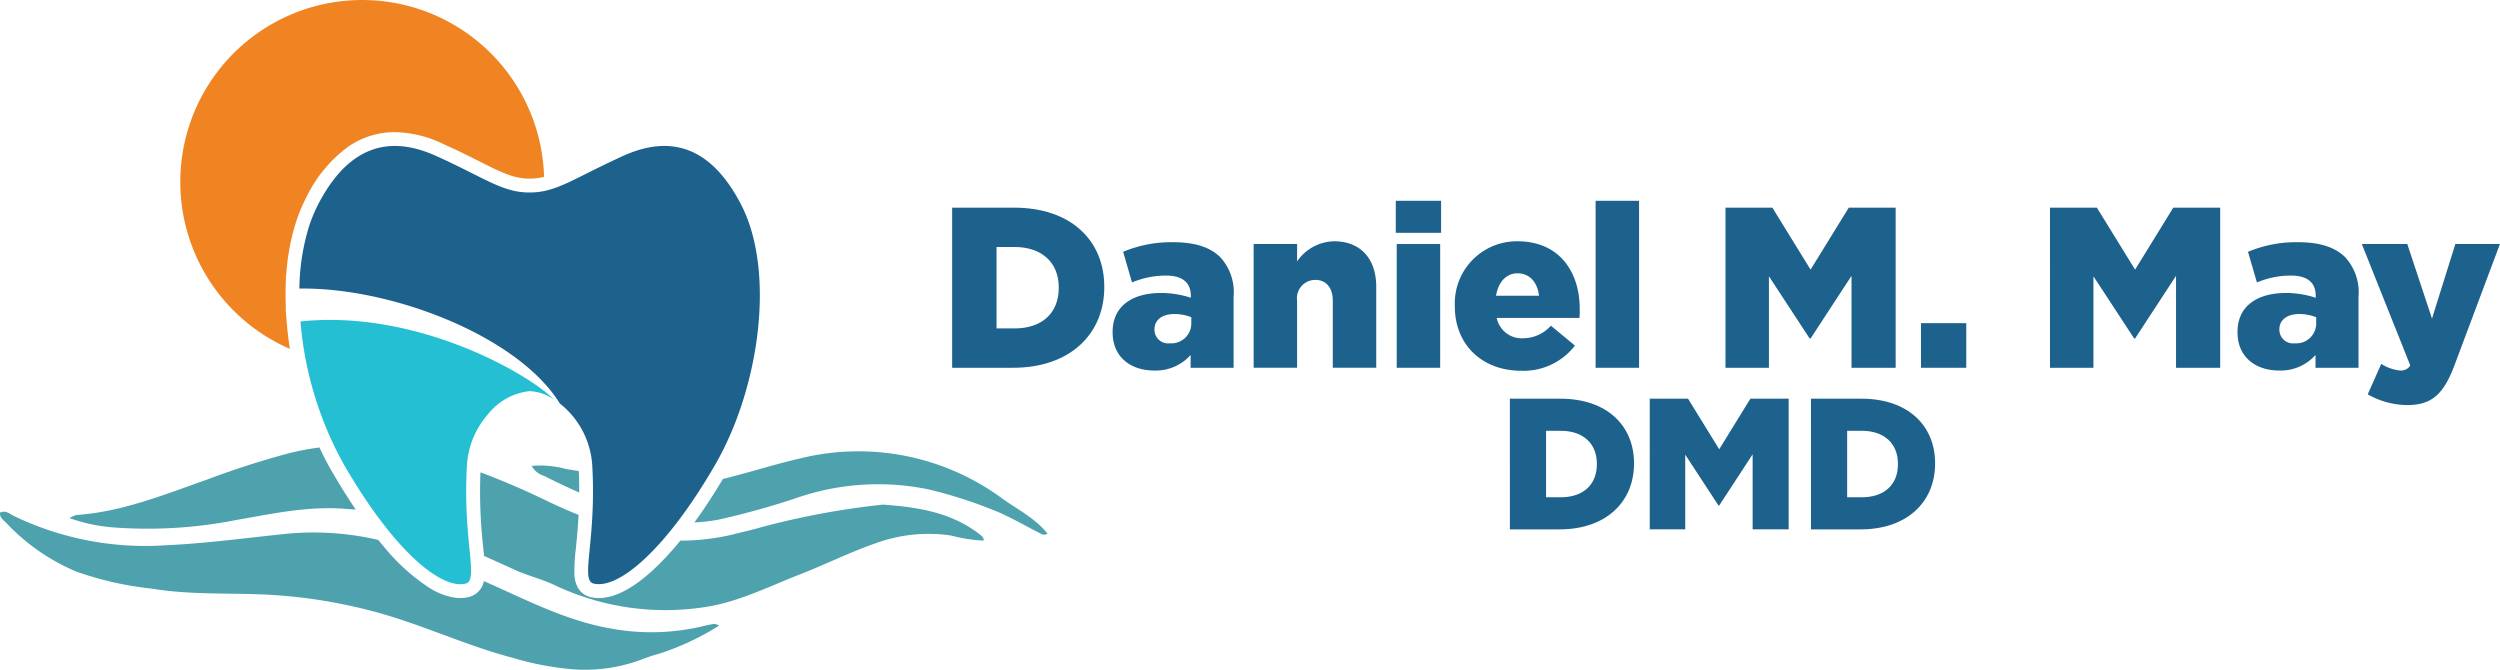 <svg xmlns="http://www.w3.org/2000/svg" width="269.338" height="72.14" viewBox="0 0 269.338 72.14"><path d="M532.341,725.187c-.464-.809-.9-1.655-1.308-2.53a30.959,30.959,0,0,0-3.172.592,93.624,93.624,0,0,0-8.977,2.883c-4.589,1.608-9.113,3.47-14.049,3.8a3.57,3.57,0,0,0-.733.335,18.323,18.323,0,0,0,5.193,1.037,49.191,49.191,0,0,0,12.83-.841c3.923-.684,7.819-1.536,11.845-1.179.324.029.651.042.975.068q-1.313-1.928-2.6-4.167" transform="translate(-496.615 -674.45)" fill="#4da2ae"/><path d="M1221.345,769.86a1.9,1.9,0,0,0-.308-.349c-3.069-2.434-6.724-3.005-10.47-3.276a1.523,1.523,0,0,0-.313.026,84.71,84.71,0,0,0-12.961,2.437c-.8.24-1.625.414-2.437.621a24.037,24.037,0,0,1-6.167.792,32.662,32.662,0,0,1-2.248,2.5c-2.461,2.447-4.658,3.687-6.531,3.687a3.824,3.824,0,0,1-.938-.114,2.11,2.11,0,0,1-1.379-1.11,3.266,3.266,0,0,1-.318-1.326,20.68,20.68,0,0,1,.167-2.888c.1-1,.212-2.169.282-3.524-1.105-.442-2.2-.919-3.277-1.443q-3.573-1.737-7.294-3.143a53.732,53.732,0,0,0,.3,8.123l.028.288c.019.2.039.4.057.6q1.659.738,3.309,1.494c1.384.636,2.881.984,4.246,1.627a27.813,27.813,0,0,0,16.074,2.414c3.686-.518,6.963-2.208,10.366-3.531,2.735-1.063,5.365-2.384,8.142-3.35a16.589,16.589,0,0,1,8.2-.849,16.724,16.724,0,0,0,3.485.545c-.008-.15.01-.217-.017-.251" transform="translate(-1115.391 -711.867)" fill="#4da2ae"/><path d="M468.819,838.452c-.359.067-.72.128-1.074.218a23.932,23.932,0,0,1-9.975.308c-4.925-.828-9.3-3.152-13.786-5.129,0,.018-.009.037-.013.055a2.187,2.187,0,0,1-1.579,1.659,3.842,3.842,0,0,1-.941.114,4.5,4.5,0,0,1-.583-.039,7.269,7.269,0,0,1-2.788-1.08,21.424,21.424,0,0,1-4.844-4.384q-.317-.37-.633-.76a30.713,30.713,0,0,0-10.14-.634c-4.217.441-8.424,1.012-12.669,1.206a32.632,32.632,0,0,1-16.474-3.165c-.444-.223-.868-.634-1.458-.351-.068.575.4.828.7,1.147a22.014,22.014,0,0,0,7.572,5.231,35.679,35.679,0,0,0,8.092,1.818c3.879.646,7.838.467,11.763.616a55.7,55.7,0,0,1,11.784,1.752c5.233,1.343,10.113,3.719,15.347,5.091a31.508,31.508,0,0,0,6.6,1.239,17.386,17.386,0,0,0,7.108-1.009,19.875,19.875,0,0,1,2.077-.695,28.22,28.22,0,0,0,6.432-3.02,2.813,2.813,0,0,0-.515-.187" transform="translate(-391.854 -771.247)" fill="#4da2ae"/><path d="M1255.6,751.883q-.694-.117-1.39-.226a10.464,10.464,0,0,0-3.678-.334,2.206,2.206,0,0,0,1.322,1.075q1.882.949,3.8,1.8c0-.731-.013-1.5-.052-2.319" transform="translate(-1193.248 -701.132)" fill="#4da2ae"/><path d="M1546.594,734.108a26.143,26.143,0,0,0-21.764-4.471c-2.708.62-5.352,1.46-8.041,2.143q-.223.056-.445.109c-1.009,1.7-2.04,3.266-3.072,4.683a18.761,18.761,0,0,0,2.569-.294,83.178,83.178,0,0,0,8.746-2.447,26.863,26.863,0,0,1,13.948-.811,49.2,49.2,0,0,1,7.018,2.249c1.626.64,3.181,1.569,4.765,2.374.276.14.582.4,1,.13-1.313-1.63-3.122-2.537-4.718-3.664" transform="translate(-1438.463 -680.288)" fill="#4da2ae"/><path d="M694.626,36.367v-.006l0-.022,0-.021c-.065-.524-.119-1.051-.161-1.567l-.117-1.423.022,0q-.008-.152-.013-.295V33.01c0-.184-.009-.367-.012-.547-.01-.5-.01-.965,0-1.41l.032-1.364.03,0a23.747,23.747,0,0,1,1.1-5.9l0-.005,0,0a17.913,17.913,0,0,1,1.044-2.48,14.754,14.754,0,0,1,4.487-5.468,8.8,8.8,0,0,1,5.081-1.6,12.42,12.42,0,0,1,5.218,1.279l1.068.493.009,0,.009,0c1.031.49,1.915.934,2.694,1.326,2.529,1.27,3.8,1.907,5.516,1.907a6.226,6.226,0,0,0,1.555-.193A19.6,19.6,0,1,0,694.8,37.584q-.095-.608-.171-1.217" transform="translate(-663.572 0.001)" fill="#f18422"/><path d="M904.434,525.231a5.076,5.076,0,0,0-2.635-.895,6.622,6.622,0,0,0-4.481,2.5,9.129,9.129,0,0,0-2.262,5.469c-.479,8.116,1.318,12.4-.137,12.765-2.678.677-7.849-3.667-13.15-12.877a38.139,38.139,0,0,1-4.649-15.363c12.342-1.305,24.355,5.481,27.314,8.4" transform="translate(-844.749 -482.198)" fill="#25bfd3"/><path d="M1130.607,713.581a8.922,8.922,0,0,1,.576-2.682,8.942,8.942,0,0,0-.579,2.683c-.481,8.119,1.313,12.4-.139,12.765a2.557,2.557,0,0,1-.963.043,2.561,2.561,0,0,0,.966-.042c1.45-.367-.344-4.644.139-12.767" transform="translate(-1080.295 -663.476)" fill="#1d618d"/><path d="M1281.36,641.934l0,0,0,0" transform="translate(-1222.02 -599.11)" fill="#1d618d"/><path d="M923.872,244.153a14.914,14.914,0,0,0-.917-2.172c-3.95-7.594-9.089-6.85-12.839-5.122-1.45.667-2.639,1.256-3.656,1.767-2.672,1.339-4.178,2.105-6.267,2.105-2.683,0-4.4-1.261-8.85-3.378l-1.072-.494c-3.756-1.728-8.889-2.472-12.839,5.122a16.392,16.392,0,0,0-.956,2.272,23.5,23.5,0,0,0-1.083,6.828h0c9.939-.145,23.545,5.1,28.071,12.394l.007,0c.022.017.039.033.061.05l.011.011a9.216,9.216,0,0,1,3.4,6.556c.478,8.122-1.317,12.4.139,12.767,2.672.678,7.844-3.672,13.15-12.878,4.272-7.428,6.15-18.417,3.639-25.833" transform="translate(-843.139 -219.993)" fill="#1d618d"/><path d="M1281.918,642.263q-.165-.106-.33-.2.166.095.332.2a.12.12,0,0,0,.045.031.14.14,0,0,1-.046-.034" transform="translate(-1222.236 -599.233)" fill="#1d618d"/><path d="M0,1209.439H6.655c6.161,0,9.734,3.549,9.734,8.527v.049c0,4.978-3.623,8.675-9.833,8.675H0Zm6.728,13.012c2.859,0,4.756-1.577,4.756-4.362v-.049c0-2.76-1.9-4.362-4.756-4.362H4.782v8.773Z" transform="translate(102.581 -1187.068)" fill="#1d618d"/><path d="M259.151,1274.933v-.049c0-2.76,2.095-4.189,5.224-4.189a10.232,10.232,0,0,1,3.2.517v-.222c0-1.38-.862-2.169-2.662-2.169a9.393,9.393,0,0,0-3.672.739l-.961-3.3a13.4,13.4,0,0,1,5.4-1.035c2.39,0,4.017.567,5.077,1.626a5.57,5.57,0,0,1,1.429,4.239v7.664h-4.633v-1.38a5.027,5.027,0,0,1-3.918,1.676c-2.538,0-4.485-1.454-4.485-4.116m8.477-1.01v-.616a4.906,4.906,0,0,0-1.824-.345c-1.355,0-2.144.665-2.144,1.651v.049a1.469,1.469,0,0,0,1.651,1.454,2.143,2.143,0,0,0,2.316-2.193" transform="translate(-139.282 -1239.131)" fill="#1d618d"/><path d="M486.9,1264.042h4.682v1.873a4.945,4.945,0,0,1,3.992-2.168c2.834,0,4.534,1.873,4.534,4.9v8.724h-4.682v-7.22c0-1.454-.764-2.243-1.873-2.243a1.972,1.972,0,0,0-1.972,2.243v7.22H486.9Z" transform="translate(-351.839 -1237.752)" fill="#1d618d"/><path d="M716.457,1198.356h4.88v3.45h-4.88Zm.1,4.658h4.682v13.332h-4.682Z" transform="translate(-566.082 -1176.724)" fill="#1d618d"/><path d="M811.837,1270.768v-.049a6.688,6.688,0,0,1,6.728-6.974c4.608,0,6.728,3.376,6.728,7.295,0,.3,0,.641-.025.961h-8.921a2.752,2.752,0,0,0,2.883,2.193,4.023,4.023,0,0,0,2.957-1.355l2.588,2.144a6.982,6.982,0,0,1-5.791,2.711c-4.189,0-7.147-2.785-7.147-6.925m9.069-1.158c-.173-1.479-1.035-2.415-2.317-2.415-1.232,0-2.07.961-2.316,2.415Z" transform="translate(-655.1 -1237.751)" fill="#1d618d"/><rect width="4.682" height="17.99" transform="translate(171.903 21.632)" fill="#1d618d"/><path d="M1249,1209.439h5.052l4.116,6.679,4.115-6.679h5.052v17.251h-4.756v-9.907l-4.411,6.752h-.1l-4.387-6.7v9.858H1249Z" transform="translate(-1063.105 -1187.068)" fill="#1d618d"/><rect width="4.879" height="4.806" transform="translate(206.958 34.816)" fill="#1d618d"/><path d="M1773.028,1209.439h5.052l4.116,6.679,4.115-6.679h5.052v17.251h-4.756v-9.907l-4.411,6.752h-.1l-4.387-6.7v9.858h-4.682Z" transform="translate(-1552.172 -1187.068)" fill="#1d618d"/><path d="M2075.881,1274.933v-.049c0-2.76,2.094-4.189,5.225-4.189a10.234,10.234,0,0,1,3.2.517v-.222c0-1.38-.863-2.169-2.662-2.169a9.4,9.4,0,0,0-3.672.739l-.961-3.3a13.394,13.394,0,0,1,5.4-1.035c2.391,0,4.017.567,5.077,1.626a5.571,5.571,0,0,1,1.429,4.239v7.664h-4.633v-1.38a5.027,5.027,0,0,1-3.918,1.676c-2.538,0-4.485-1.454-4.485-4.116m8.477-1.01v-.616a4.905,4.905,0,0,0-1.823-.345c-1.356,0-2.144.665-2.144,1.651v.049a1.469,1.469,0,0,0,1.651,1.454,2.143,2.143,0,0,0,2.316-2.193" transform="translate(-1834.822 -1239.131)" fill="#1d618d"/><path d="M2277.3,1284.37l1.454-3.278a4.528,4.528,0,0,0,2.046.715,1.168,1.168,0,0,0,1.084-.542l-5.224-13.086h4.9l2.662,8.034,2.514-8.034h4.806l-4.88,13.012c-1.158,3.105-2.415,4.337-5.077,4.337a8.612,8.612,0,0,1-4.288-1.158" transform="translate(-2022.21 -1241.89)" fill="#1d618d"/><path d="M900.714,1517.981h5.431c5.028,0,7.945,2.9,7.945,6.959v.04c0,4.063-2.957,7.08-8.025,7.08h-5.35Zm5.491,10.62c2.333,0,3.882-1.287,3.882-3.56V1525c0-2.252-1.549-3.56-3.882-3.56h-1.589v7.161Z" transform="translate(-738.048 -1475.028)" fill="#1d618d"/><path d="M1126.639,1517.98h4.123l3.359,5.451,3.359-5.451h4.123v14.079h-3.882v-8.085l-3.6,5.511h-.081l-3.58-5.471v8.045h-3.822Z" transform="translate(-948.902 -1475.028)" fill="#1d618d"/><path d="M1386.965,1517.981h5.431c5.028,0,7.945,2.9,7.945,6.959v.04c0,4.063-2.957,7.08-8.025,7.08h-5.35Zm5.491,10.62c2.333,0,3.882-1.287,3.882-3.56V1525c0-2.252-1.549-3.56-3.882-3.56h-1.589v7.161Z" transform="translate(-1191.862 -1475.028)" fill="#1d618d"/></svg>